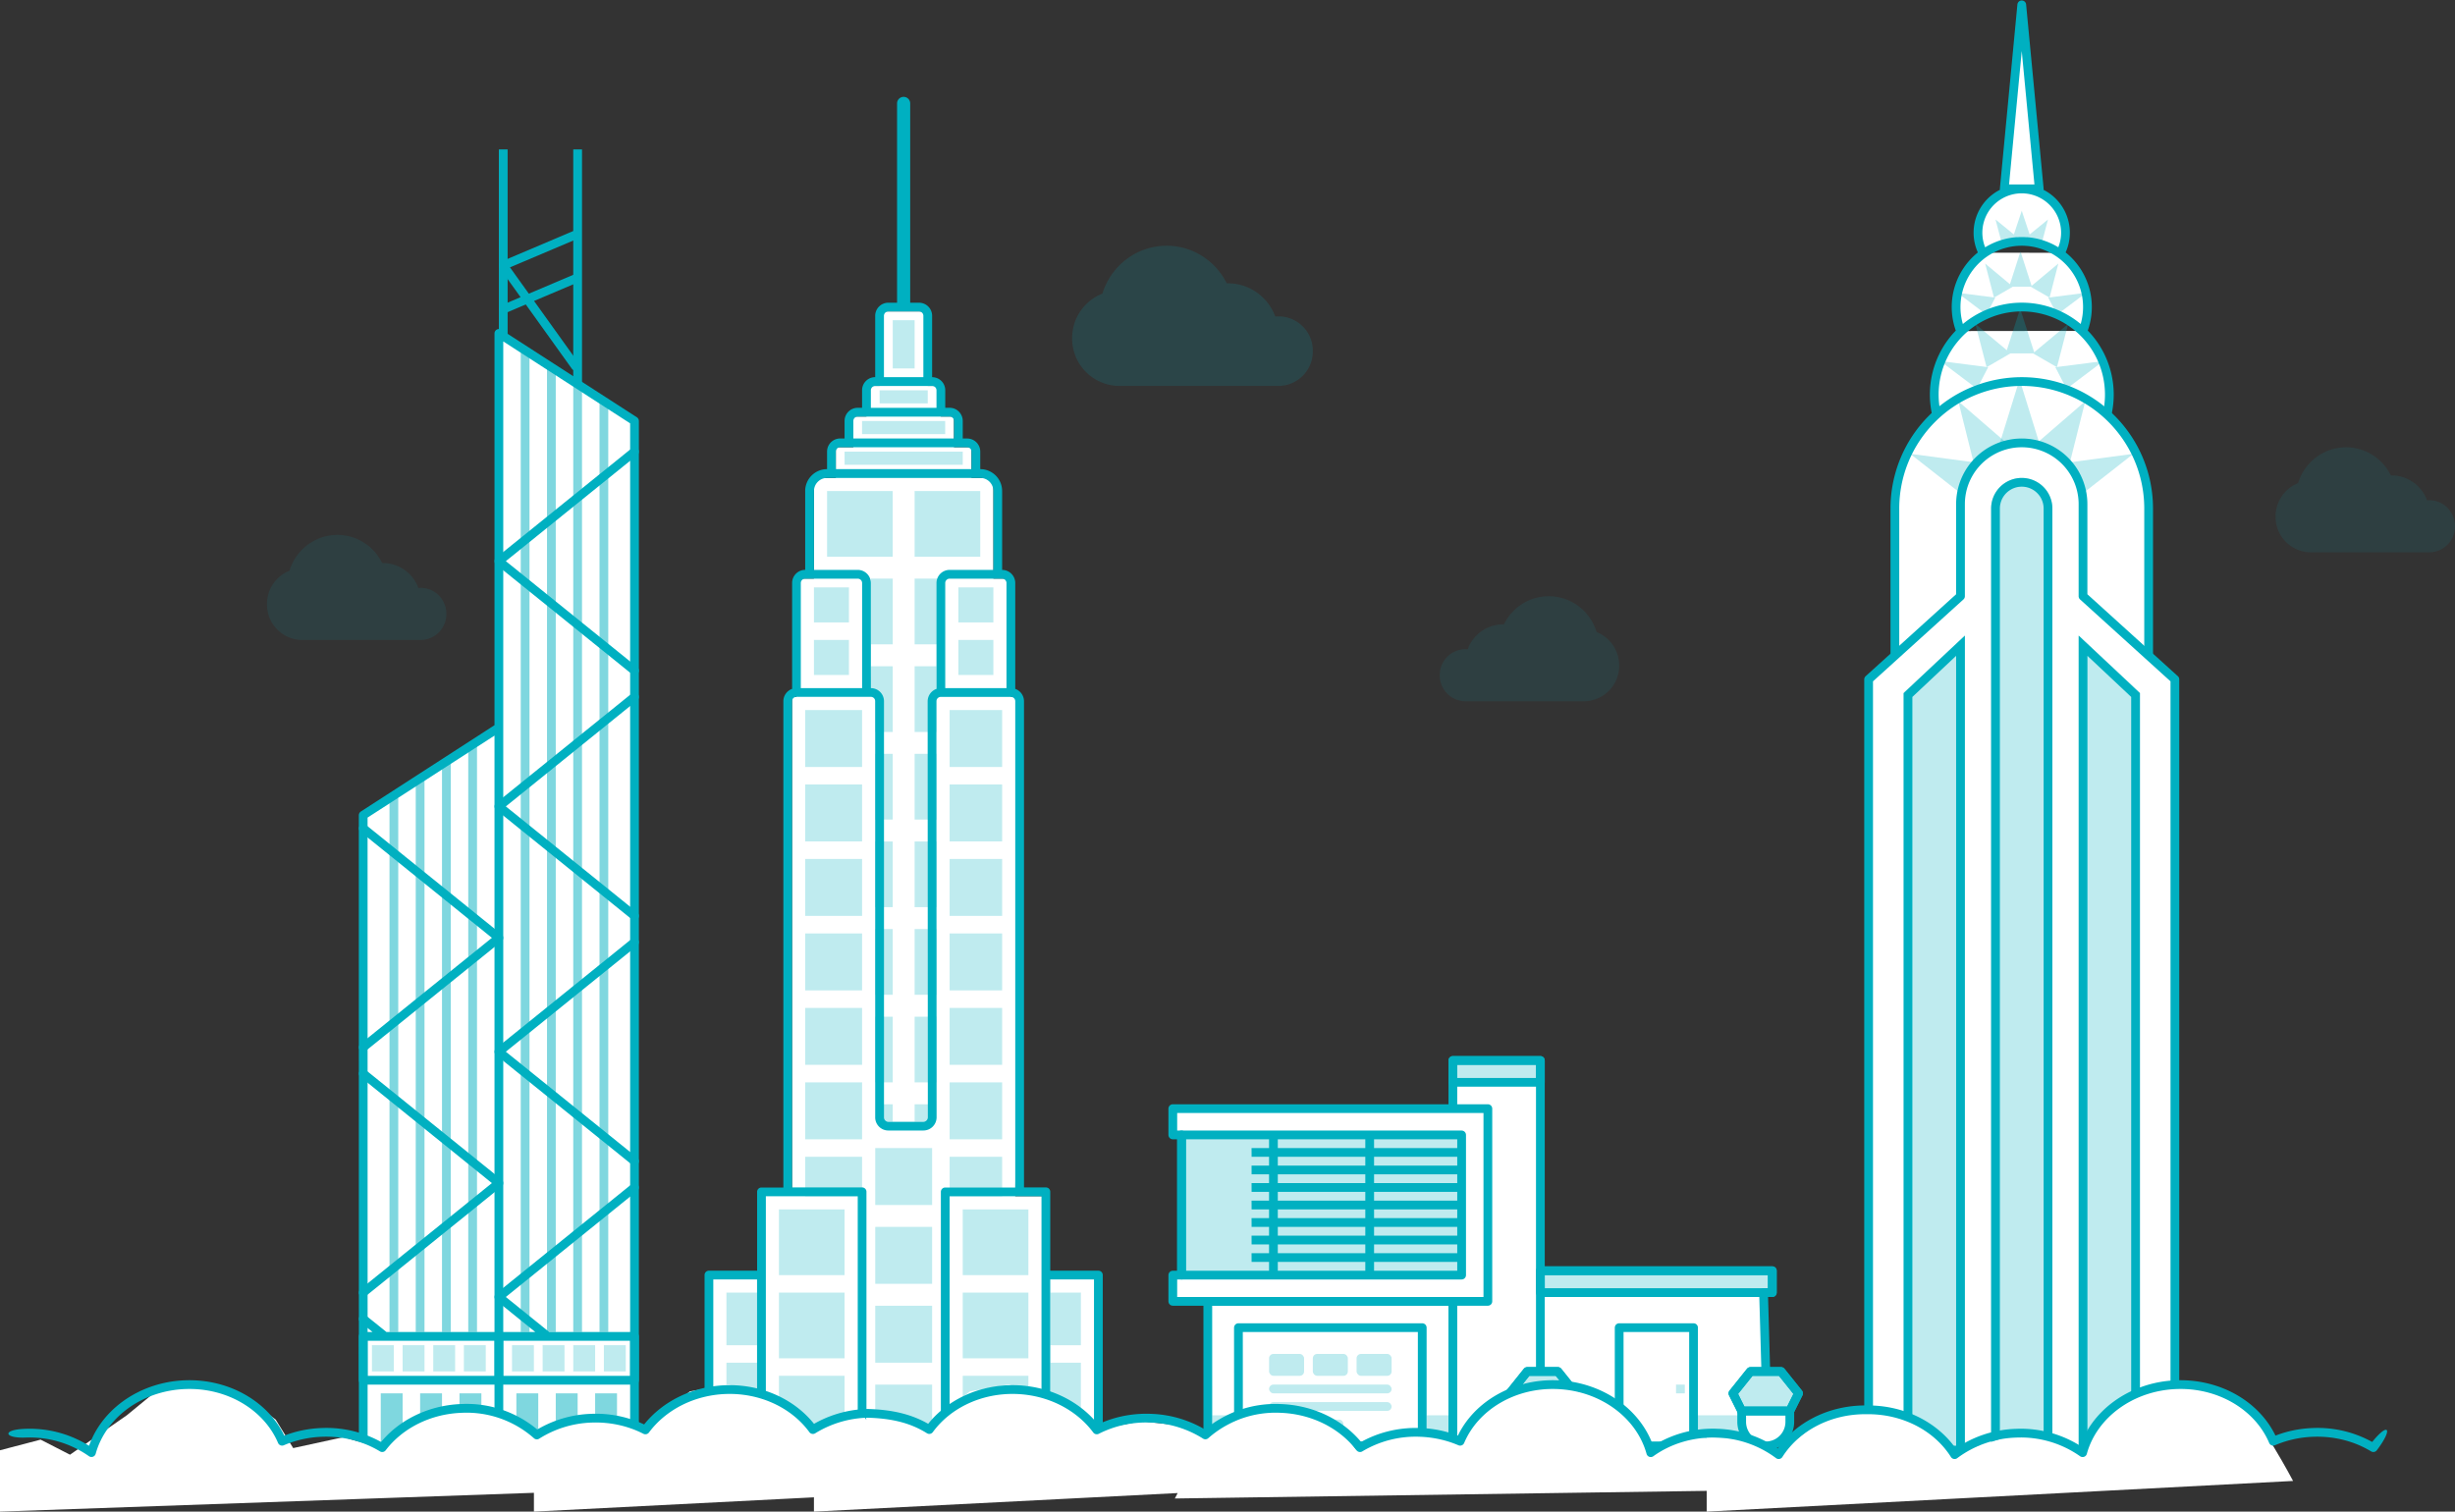<svg xmlns="http://www.w3.org/2000/svg" width="505" height="311" viewBox="0 0 505 311"><rect x="0" y="0" width="505" height="311" fill="#333333" stroke="none"/><g fill="none" fill-rule="evenodd"><path fill="#FFF" stroke="#00B0C1" stroke-width="1.8" d="M415.88 1l3.6 37.85h-7.2zm7.99 51.01a9 9 0 1 0-16-.02m20.6 16.09a13.51 13.51 0 1 0-25.16.03m30.11 17.2a18.01 18.01 0 1 0-35.1-.17" stroke-linecap="round" stroke-linejoin="round"/><path fill="#FFF" stroke="#00B0C1" stroke-width="1.8" d="M389.78 134.37v-29.73a26.12 26.12 0 0 1 26.1-26.14c14.42 0 26.1 11.7 26.1 26.14v30.63" stroke-linecap="round" stroke-linejoin="round"/><path fill="#FFF" stroke="#00B0C1" stroke-width="1.8" d="M384.38 139.78l18.9-17.12v-18.94a12.6 12.6 0 1 1 25.2 0v18.94l18.9 17.12v158.6h-63v-158.6z" stroke-linecap="round" stroke-linejoin="round"/><path fill="#00B0C1" d="M415.88 98.33a6.3 6.3 0 0 1 6.3 6.3v192.85h-12.6V104.63a6.3 6.3 0 0 1 6.3-6.3zm-24.3 44.15l12.6-11.71v166.71h-12.6zm48.61 0l-12.6-11.71v166.71h12.6z" opacity=".25"/><path stroke="#00B0C1" stroke-width="1.8" d="M410.48 298.38h10.8V104.63a5.4 5.4 0 1 0-10.8 0v193.75zm-18-155.38v155.38h10.8V132.85L392.48 143zm46.81 0l-10.8-10.15v165.53h10.8V143z"/><path fill="#00B0C1" d="M403.28 101.48l-10.35-8.11 13.5 1.8z" opacity=".25"/><path fill="#00B0C1" d="M405.98 95.17l-3.15-12.61 9.9 8.56zm22.51 6.31l10.35-8.11-13.5 1.8 3.15 6.31" opacity=".25"/><path fill="#00B0C1" d="M425.78 95.17l3.16-12.61-9.9 8.56 6.74 4.05" opacity=".25"/><path fill="#00B0C1" d="M411.38 91.12l4.05-13.07 4.05 13.07z" opacity=".25"/><g fill="#00B0C1" opacity=".25"><path d="M406.67 79.99l-7.56-5.71 9.86 1.27z"/><path d="M408.65 75.55l-2.3-8.88 7.23 6.02zm16.45 4.44l7.56-5.71-9.87 1.27 2.3 4.44"/><path d="M423.12 75.55l2.3-8.88-7.24 6.02 4.94 2.86"/><path d="M412.6 72.7l2.95-9.2 2.96 9.2z"/></g><g fill="#00B0C1" opacity=".25"><path d="M408.61 64.73l-5.97-4.5 7.79 1z"/><path d="M410.17 61.23l-1.82-7.01 5.71 4.76zm12.98 3.5l5.98-4.5-7.8 1 1.82 3.5"/><path d="M421.6 61.23l1.81-7.01-5.71 4.76 3.9 2.25"/><path d="M413.29 58.98l2.33-7.26 2.34 7.26z"/></g><g fill="#00B0C1" opacity=".25"><path d="M411.91 50.56l-1.43-5.4 4.5 3.67zm7.94 0l1.43-5.4-4.5 3.67 3.07 1.73"/><path d="M414.08 48.76l1.8-5.4 1.8 5.4z"/></g><g transform="translate(241.248 218.18)"><path fill="#FFF" stroke="#00B0C1" stroke-width="1.8" d="M7.2 49.56h50.41V79.3H7.21z" stroke-linecap="round" stroke-linejoin="round"/><path fill="#00B0C1" fill-opacity=".25" d="M8.1 73h4.5v5.4H8.1zm44.11 0h4.5v5.4h-4.5z"/><path fill="#FFF" stroke="#00B0C1" stroke-width="1.8" d="M75.61 43.26h47.71v4.5h-1.8l.9 31.54h-46.8zM57.61 0h18v79.3h-18z" stroke-linecap="round" stroke-linejoin="round"/><path fill="#00B0C1" fill-opacity=".25" stroke="#00B0C1" stroke-width="1.8" d="M57.61 0h18v4.5h-18z" stroke-linecap="round" stroke-linejoin="round"/><path fill="#00B0C1" fill-opacity=".25" d="M76.52 73h14.4v5.4h-14.4zm30.6 0h14.4v5.4h-14.4z"/><path fill="#FFF" stroke="#00B0C1" stroke-width="1.8" d="M71.11 72.1h9.9v2.25a4.95 4.95 0 1 1-9.9 0V72.1zm45.91 0h9.9v2.25a4.95 4.95 0 1 1-9.9 0V72.1zm-45.91 0h9.9l1.8-3.61-3.6-4.5h-6.3l-3.6 4.5z" stroke-linecap="round" stroke-linejoin="round"/><path fill="#00B0C1" fill-opacity=".25" stroke="#00B0C1" stroke-width="1.8" d="M71.11 72.1h9.9l1.8-3.61-3.6-4.5h-6.3l-3.6 4.5z" stroke-linecap="round" stroke-linejoin="round"/><path fill="#FFF" stroke="#00B0C1" stroke-width="1.8" d="M117.02 72.1h9.9l1.8-3.61-3.6-4.5h-6.3l-3.6 4.5z" stroke-linecap="round" stroke-linejoin="round"/><path fill="#00B0C1" fill-opacity=".25" stroke="#00B0C1" stroke-width="1.8" d="M117.02 72.1h9.9l1.8-3.61-3.6-4.5h-6.3l-3.6 4.5z" stroke-linecap="round" stroke-linejoin="round"/><path fill="#FFF" stroke="#00B0C1" stroke-width="1.8" d="M91.82 54.97h15.3V79.3h-15.3z" stroke-linecap="round" stroke-linejoin="round"/><path fill="#00B0C1" fill-opacity=".25" d="M103.52 66.69h1.8v1.8h-1.8z"/><path fill="#00B0C1" fill-opacity=".25" stroke="#00B0C1" stroke-width="1.8" d="M75.61 43.26h47.71v4.5h-47.7z" stroke-linecap="round" stroke-linejoin="round"/><path fill="#FFF" stroke="#00B0C1" stroke-width="1.8" d="M13.5 54.97h37.81V79.3h-37.8z" stroke-linecap="round" stroke-linejoin="round"/><rect width="7.201" height="4.506" x="19.804" y="60.378" fill="#00B0C1" fill-opacity=".25" rx=".9"/><rect width="25.205" height="1.802" x="19.804" y="66.686" fill="#00B0C1" fill-opacity=".25" rx=".9"/><rect width="25.205" height="1.802" x="19.804" y="70.291" fill="#00B0C1" fill-opacity=".25" rx=".9"/><rect width="5.401" height="1.802" x="29.706" y="73.895" fill="#00B0C1" fill-opacity=".25" rx=".9"/><rect width="7.201" height="4.506" x="28.806" y="60.378" fill="#00B0C1" fill-opacity=".25" rx=".9"/><rect width="7.201" height="4.506" x="37.807" y="60.378" fill="#00B0C1" fill-opacity=".25" rx=".9"/><path fill="#FFF" stroke="#00B0C1" stroke-width="1.8" d="M0 9.91h64.81v39.65H0v-5.4h1.8V15.32H0z" stroke-linecap="round" stroke-linejoin="round"/><path fill="#00B0C1" fill-opacity=".25" stroke="#00B0C1" stroke-width="1.8" d="M1.8 15.32h57.61v28.84H1.8z" stroke-linecap="round" stroke-linejoin="round"/><path fill="#00B0C1" d="M19.8 15.32h1.8v28.84h-1.8zm19.8 0h1.8v28.84h-1.8z"/><path fill="#00B0C1" d="M16.2 18.02h43.21v1.8h-43.2zm0 3.61h43.21v1.8h-43.2zm0 3.6h43.21v1.8h-43.2zm0 3.61h43.21v1.8h-43.2zm0 3.6h43.21v1.8h-43.2zm0 3.61h43.21v1.8h-43.2zm0 3.6h43.21v1.8h-43.2z"/></g><path fill="#FFF" d="M163.83 119.05h3.6V98.33h4.5v-6.31h3.6V85.7h2.7v-6.3h2.7V64.07h9.9V79.4h2.7v6.3h2.7v6.32h3.61v6.3h4.5v20.73h3.6v24.33h1.8l-.9 102.74h5.85v16.67l10.8-.45v39.65h-79.66v-39.65h10.8v-17.12h6.3V143.38h.9z"/><path fill="#00B0C1" d="M193.54 301.09v-55.87c0-.5.4-.9.9-.9h14.4V144.28c0-.5-.4-.9-.9-.9h-14.41c-.5 0-.9.4-.91.9l.04 85.61a2.72 2.72 0 0 1-2.72 2.7h-7.21a2.7 2.7 0 0 1-2.7-2.7v-85.62c0-.5-.4-.9-.89-.9h-15.31a.9.9 0 0 0-.9.9V244.3h14.4c.5 0 .9.4.9.9v55.88h15.3zm-37.8-39.65v-16.22c0-.5.4-.9.9-.9h4.5V144.28c0-1.18.75-2.18 1.8-2.55v-21.78a2.7 2.7 0 0 1 2.69-2.71v-16.22a4.5 4.5 0 0 1 4.5-4.5v-3.6a2.7 2.7 0 0 1 2.7-2.71h.9v-3.6c0-1.5 1.21-2.71 2.7-2.71h.9v-3.6c0-1.5 1.21-2.71 2.7-2.71V64.98a2.7 2.7 0 0 1 2.7-2.7h1.8v-41a1.35 1.35 0 1 1 2.7 0v41h1.81a2.7 2.7 0 0 1 2.7 2.7V77.6c1.5 0 2.7 1.2 2.7 2.7v3.6h.9c1.5 0 2.7 1.21 2.7 2.72v3.6h.9c1.5 0 2.7 1.2 2.7 2.7v3.6a4.5 4.5 0 0 1 4.5 4.51v16.22a2.7 2.7 0 0 1 2.7 2.71v21.77a2.71 2.71 0 0 1 1.8 2.56V244.3h4.5c.5 0 .9.4.9.9v16.23h9.9c.5 0 .9.4.9.9v39.65c0 .5-.4.9-.9.9h-80.11a.9.9 0 0 1-.9-.9v-39.65c0-.5.4-.9.9-.9h9.9zm23.4-119.86c1.5 0 2.7 1.2 2.7 2.7v85.62c0 .5.4.9.89.9h7.21c.5 0 .91-.4.92-.91l-.04-85.61a2.73 2.73 0 0 1 1.82-2.55v-21.77a2.7 2.7 0 0 1 2.7-2.71h9v-16.22c0-1.5-1.2-2.7-2.7-2.7h-31.5a2.7 2.7 0 0 0-2.7 2.7v16.22h9a2.7 2.7 0 0 1 2.7 2.71v21.62zm-14.4 0h12.6v-21.62c0-.5-.4-.9-.9-.9h-10.81c-.5 0-.9.4-.9.9v21.62zm7.2-45.06h27.9v-3.6c0-.5-.4-.9-.9-.9h-26.1c-.5 0-.9.4-.9.9v3.6zm3.6-6.3h20.7v-3.6c0-.51-.4-.91-.9-.91h-18.9c-.5 0-.9.4-.9.9v3.6zm3.6-6.31h13.5v-3.6c0-.51-.4-.9-.9-.9h-11.7c-.5 0-.9.4-.9.9v3.6zm10.8-6.31V64.98c0-.5-.4-.9-.9-.9h-6.31a.9.9 0 0 0-.9.9V77.6h8.1zm4.5 63.98h12.6v-21.62c0-.5-.4-.9-.9-.9h-10.8c-.5 0-.9.4-.9.9v21.62zm30.6 121.66h-9v37.85h9v-37.85zm-69.3 0h-9.01v37.85h9v-37.85zm20.7-17.12h-18.9v54.97h18.9v-54.97zm37.8 0h-18.9v54.97h18.9v-54.97z"/><path fill="#00B0C1" d="M167.43 120.85h7.2v7.21h-7.2zm0 10.82h7.2v7.2h-7.2zm29.71-10.82h7.2v7.21h-7.2zm0 10.82h7.2v7.2h-7.2zm-31.51 14.42h11.7v11.71h-11.7zm0 15.31h11.7v11.72h-11.7zm29.71-15.31h10.8v11.71h-10.8zm0 15.31h10.8v11.72h-10.8zm-29.71 15.33h11.7v11.71h-11.7zm29.71 0h10.8v11.71h-10.8zm-29.71 15.32h11.7v11.71h-11.7zm29.71 0h10.8v11.71h-10.8zm-29.71 15.32h11.7v11.71h-11.7zm29.71 0h10.8v11.71h-10.8zm-29.71 15.32h11.7v11.71h-11.7zm29.71 0h10.8v11.71h-10.8zM165.63 238h11.7v8.12h-11.7zm14.41-1.8h11.7v11.72h-11.7zm0 16.22h11.7v11.72h-11.7zm0 16.23h11.7v11.71h-11.7zm0 16.22h11.7v11.71h-11.7zm-19.81-36.05h13.5v13.52h-13.5zm-10.8 17.12h6.3v10.82h-6.3zm66.61 0h6.3v10.82h-6.3zm-66.61 14.42h6.3v10.81h-6.3zm66.61 0h6.3v10.81h-6.3zm-18-31.54h13.5v13.52h-13.5zm-37.81 17.12h13.5v13.52h-13.5zm37.81 0h13.5v13.52h-13.5zm-37.81 17.12h13.5v13.52h-13.5zm37.81 0h13.5v13.52h-13.5zm-2.7-45.06h10.8v8.12h-10.8zm-25.21-136.97h13.5v13.52h-13.5zm3.6-8.11h24.31v2.7h-24.3zm3.6-6.31h17.1v2.7h-17.1zm3.61-6.31h9.9V83h-9.9zm2.7-14.42h4.5v9.92h-4.5zm4.5 35.15h13.5v13.52h-13.5zm-9 18.02h4.5v13.52h-4.5zm9 0h5.4v13.52h-5.4zm-9 18.03h4.5v13.51h-3.6v-8.56l-1.17.35zm9 0h4.5v13.51h-4.5zm-8.1 18.02h3.6v13.52h-3.6zm8.1 0h4.5v13.52h-4.5zm-8.1 18.02h3.6v13.52h-3.6zm8.1 0h4.5v13.52h-4.5zm-8.1 18.03h3.6v13.51h-3.6zm8.1 0h4.5v13.51h-4.5zm-8.1 18.02h3.6v13.52h-3.6zm8.1 0h4.5v13.52h-4.5zm-7.2 18.03h2.7v3.6h-2.7zm7.2 0h3.6v3.6h-3.6z" opacity=".25"/><path fill="#00B0C1" d="M102.62 30.74h1.8v38.75h-1.8zm15.3 0h1.8V79.4h-1.8z"/><path fill="#FFF" stroke="#00B0C1" stroke-width="1.8" d="M102.62 68.59l27.9 18.02v212.68h-27.9zm-27.91 99.13l27.91-18.03v149.6h-27.9z" stroke-linecap="round" stroke-linejoin="round"/><path stroke="#00B0C1" stroke-width="1.8" d="M74.71 274.95h27.91v9.02h-27.9zm27.91 0h27.9v9.02h-27.9zm0-31.54l-27.9-22.53m4.41 54.03l-4.42-3.56m27.91-78.4l-27.9-22.53m55.81 68.48l-27.91-22.52m27.91-27.94l-27.91-22.53m27.91-27.93l-27.91-22.53m0 100.93l27.9-22.53m-55.81 21.63l27.91-22.53m-27.91 72.99l27.91-22.53m9.8 31.35l-9.8-7.92m0 0l27.9-22.53m-27.9-78.4l27.9-22.53m-27.9-27.93l27.9-22.53" stroke-linecap="round" stroke-linejoin="round"/><path fill="#00B0C1" d="M76.51 276.76h4.5v5.4h-4.5zm6.31 0h4.5v5.4h-4.5zm6.3 0h4.5v5.4h-4.5zm6.3 0h4.5v5.4h-4.5zm9.9 0h4.5v5.4h-4.5zm6.3 0h4.5v5.4h-4.5zm6.3 0h4.5v5.4h-4.5zm6.3 0h4.5v5.4h-4.5z" opacity=".25"/><path fill="#00B0C1" d="M80.12 164.11h1.8v109.94h-1.8zm5.4-3.61h1.8v113.55h-1.8zm5.4-3.6h1.8v117.15h-1.8zm5.4-3.6h1.8v120.75h-1.8zm10.8-81.1h1.8v201.85h-1.8zm5.4 3.6h1.8v198.25h-1.8zm5.4 3.6h1.8v194.65h-1.8zm5.4 2.7h1.8v191.95h-1.8zm-45 204.57h4.5v11.71h-4.5zm8.1 0h4.5v11.71h-4.5zm8.1 0h4.5v11.71h-4.5zm11.7 0h4.5v11.71h-4.5zm8.1 0h4.5v11.71h-4.5zm8.1 0h4.5v11.71h-4.5z" opacity=".5"/><path stroke="#00B0C1" stroke-width="1.8" d="M103.52 54.62l14.85-6.3m-14.85 15.31l14.85-6.3m-14.85-2.71l14.85 20.73" stroke-linecap="round" stroke-linejoin="round"/><path fill="#FFF" d="M109.82 295.15v-.16l11.7-3.32 10.8 2.42 3.6-2.92 5.98-4.9 7.98-1.4 10.72 2.7 5.93 4.5.9 2.02 9.9-3.32.9 1.4v-1l9 .9 2.77 1.56 3.54-2.46 5.97-4.9 7.98-1.4 10.72 2.7 5.93 4.5 1.02 1.65.81.37 8.64-1.69 7.06.77 6.6 2.45.18-.33 9.59-5.12 12.01.55 5.14 2.7 3.87 4.96 7.44-3.09 6.96-.51 6.65 1.2 5.05-4.8 5.97-4.91 7.98-1.4 10.72 2.7 5.94 4.5 3.6 5.86 10.35-2.25 1.35.3v-.3l8.35.51 6.05 3.1 9.66-7.62 10.75-1.73 10.56 3.25 5.4 5.8 13.17-4 8.63 1.01 4.84 2.63 2.23-5.46s5.75-4.27 8.58-5.6c2.82-1.34 9-2.7 9-2.7s8.52.15 12.6 3.6 10.8 16.22 10.8 16.22L351.07 311v-4.27l-109.4 1.57.58-1.12-74.82 3.82v-2.94l-57.6 2.94v-3.87L0 311v-12.62l8.35-2.19 6.05 3.1 11.7-8.12 5.97-4.9 7.99-1.4 10.72 2.7 5.93 4.5 3.6 5.86 10.35-2.25 7.66 2.25 7.2-6.26 9-1.73 9 1.23 6.3 3.98z"/><path fill="#00B0C1" fill-rule="nonzero" d="M5.2 295.77a21.19 21.19 0 0 1 13.1 3.83.9.9 0 0 0 1.38-.49c2.06-7.49 9.58-13.02 18.5-13.33 8.5-.3 16.11 4.24 19.02 11.1a.9.9 0 0 0 1.18.47 21.9 21.9 0 0 1 7.91-1.75c4.3-.15 8.42.92 11.86 3 .4.25.9.15 1.18-.21 3.51-4.6 9.29-7.5 15.68-7.72a20.88 20.88 0 0 1 14.81 5.22.9.9 0 0 0 1.1.1 21.5 21.5 0 0 1 10.82-3.31c3.78-.13 7.43.68 10.61 2.31.4.2.87.09 1.14-.26 3.49-4.7 9.34-7.7 15.83-7.93 7-.24 13.48 2.8 17.17 7.85a.9.9 0 0 0 1.2.24 21.53 21.53 0 0 1 10.68-3.21c5.29.13 9.05 1.16 12.31 3.2a.9.9 0 0 0 1.2-.23c3.7-5.06 10.17-8.09 17.18-7.85 6.5.23 12.34 3.23 15.83 7.93a.9.9 0 0 0 1.13.26 21.56 21.56 0 0 1 10.61-2.31 21.5 21.5 0 0 1 10.84 3.3.9.9 0 0 0 1.09-.1 20.88 20.88 0 0 1 14.8-5.21c6.4.22 12.18 3.13 15.69 7.72a.9.9 0 0 0 1.18.22 21.39 21.39 0 0 1 11.85-3.01c2.79.1 5.47.7 7.92 1.75a.9.9 0 0 0 1.18-.47c2.9-6.86 10.51-11.4 19.02-11.1 8.91.31 16.43 5.84 18.5 13.33a.9.9 0 0 0 1.39.5c3.65-2.63 8.26-4 13.1-3.84a21.3 21.3 0 0 1 12.15 4.23.9.9 0 0 0 1.3-.24c3.46-5.46 10.06-8.9 17.33-8.8 7.29-.1 13.9 3.34 17.34 8.8a.9.9 0 0 0 1.3.24 21.3 21.3 0 0 1 12.16-4.23 21.19 21.19 0 0 1 13.1 3.83.9.9 0 0 0 1.4-.49c2.05-7.49 9.58-13.02 18.49-13.33 8.5-.3 16.12 4.24 19.02 11.1a.9.9 0 0 0 1.18.47 21.9 21.9 0 0 1 7.91-1.75c4.3-.15 8.42.92 11.86 3 .4.25.9.15 1.18-.21 3.51-4.6 2.42-6.12-1.43-1.1l1.18-.22a23.18 23.18 0 0 0-12.85-3.27c-3 .1-5.9.75-8.56 1.9l1.19.48c-3.2-7.57-11.51-12.52-20.75-12.2-9.67.34-17.89 6.38-20.16 14.65l1.4-.49a22.99 22.99 0 0 0-14.22-4.17 23.1 23.1 0 0 0-13.18 4.6l1.3.23c-3.79-6-10.98-9.74-18.86-9.64-7.86-.1-15.06 3.63-18.84 9.64l1.3-.24a23.1 23.1 0 0 0-13.18-4.6 22.99 22.99 0 0 0-14.21 4.18l1.39.5c-2.28-8.28-10.5-14.32-20.16-14.66-9.24-.32-17.55 4.63-20.75 12.2l1.19-.48a23.7 23.7 0 0 0-8.56-1.9c-4.65-.17-9.11 1-12.86 3.27l1.19.22c-3.85-5.02-10.12-8.18-17.05-8.42a22.67 22.67 0 0 0-16.09 5.69l1.1-.1a23.3 23.3 0 0 0-11.74-3.58c-4.09-.15-8.04.73-11.5 2.5l1.14.27c-3.83-5.15-10.19-8.4-17.22-8.65-7.6-.26-14.63 3.04-18.69 8.59l1.2-.23c-3.54-2.22-7.62-3.34-13.27-3.48a23.36 23.36 0 0 0-11.62 3.48l1.2.23c-4.05-5.55-11.09-8.85-18.69-8.59-7.03.25-13.39 3.5-17.2 8.65l1.12-.26a23.36 23.36 0 0 0-11.49-2.51 23.3 23.3 0 0 0-11.74 3.58l1.1.1a22.67 22.67 0 0 0-16.1-5.7c-6.92.25-13.2 3.4-17.04 8.43l1.18-.22a23.18 23.18 0 0 0-12.85-3.27c-3 .1-5.9.75-8.56 1.9l1.18.48c-3.2-7.57-11.5-12.52-20.74-12.2-9.67.34-17.89 6.38-20.16 14.65l1.4-.49a22.99 22.99 0 0 0-14.22-4.17c-4.75.17-4.33 1.95.06 1.8z"/><g fill="#00B0C1"><path d="M230.06 79.4a9.76 9.76 0 0 1-9.52-9.82 9.82 9.82 0 0 1 6.23-9.17c1.75-5.7 7-9.85 13.2-9.85 5.41 0 10.1 3.15 12.37 7.73h.24c4.46 0 8.27 2.84 9.75 6.84a7.05 7.05 0 0 1 7.72 7.12 7.1 7.1 0 0 1-6.94 7.15h-33.05z" opacity=".15"/><path d="M325.97 144.28a7.3 7.3 0 0 0 7.1-7.36 7.37 7.37 0 0 0-4.64-6.88 10.34 10.34 0 0 0-9.85-7.38 10.3 10.3 0 0 0-9.22 5.79h-.18a7.78 7.78 0 0 0-7.27 5.13 5.31 5.31 0 0 0-5.75 5.34 5.32 5.32 0 0 0 5.18 5.36h24.63zM62 131.67a7.3 7.3 0 0 1-7.09-7.37 7.37 7.37 0 0 1 4.64-6.88 10.34 10.34 0 0 1 9.85-7.38 10.3 10.3 0 0 1 9.21 5.8h.18a7.78 7.78 0 0 1 7.27 5.12l.5-.02c2.9 0 5.26 2.4 5.26 5.36a5.32 5.32 0 0 1-5.18 5.37H62.01zm413.19-18.03a7.3 7.3 0 0 1-7.1-7.36 7.37 7.37 0 0 1 4.64-6.88 10.34 10.34 0 0 1 9.85-7.38 10.3 10.3 0 0 1 9.22 5.79h.17a7.78 7.78 0 0 1 7.28 5.13c.16-.02.32-.02.49-.02 2.9 0 5.26 2.4 5.26 5.36a5.32 5.32 0 0 1-5.18 5.36H475.2z" opacity=".1"/></g></g></svg>